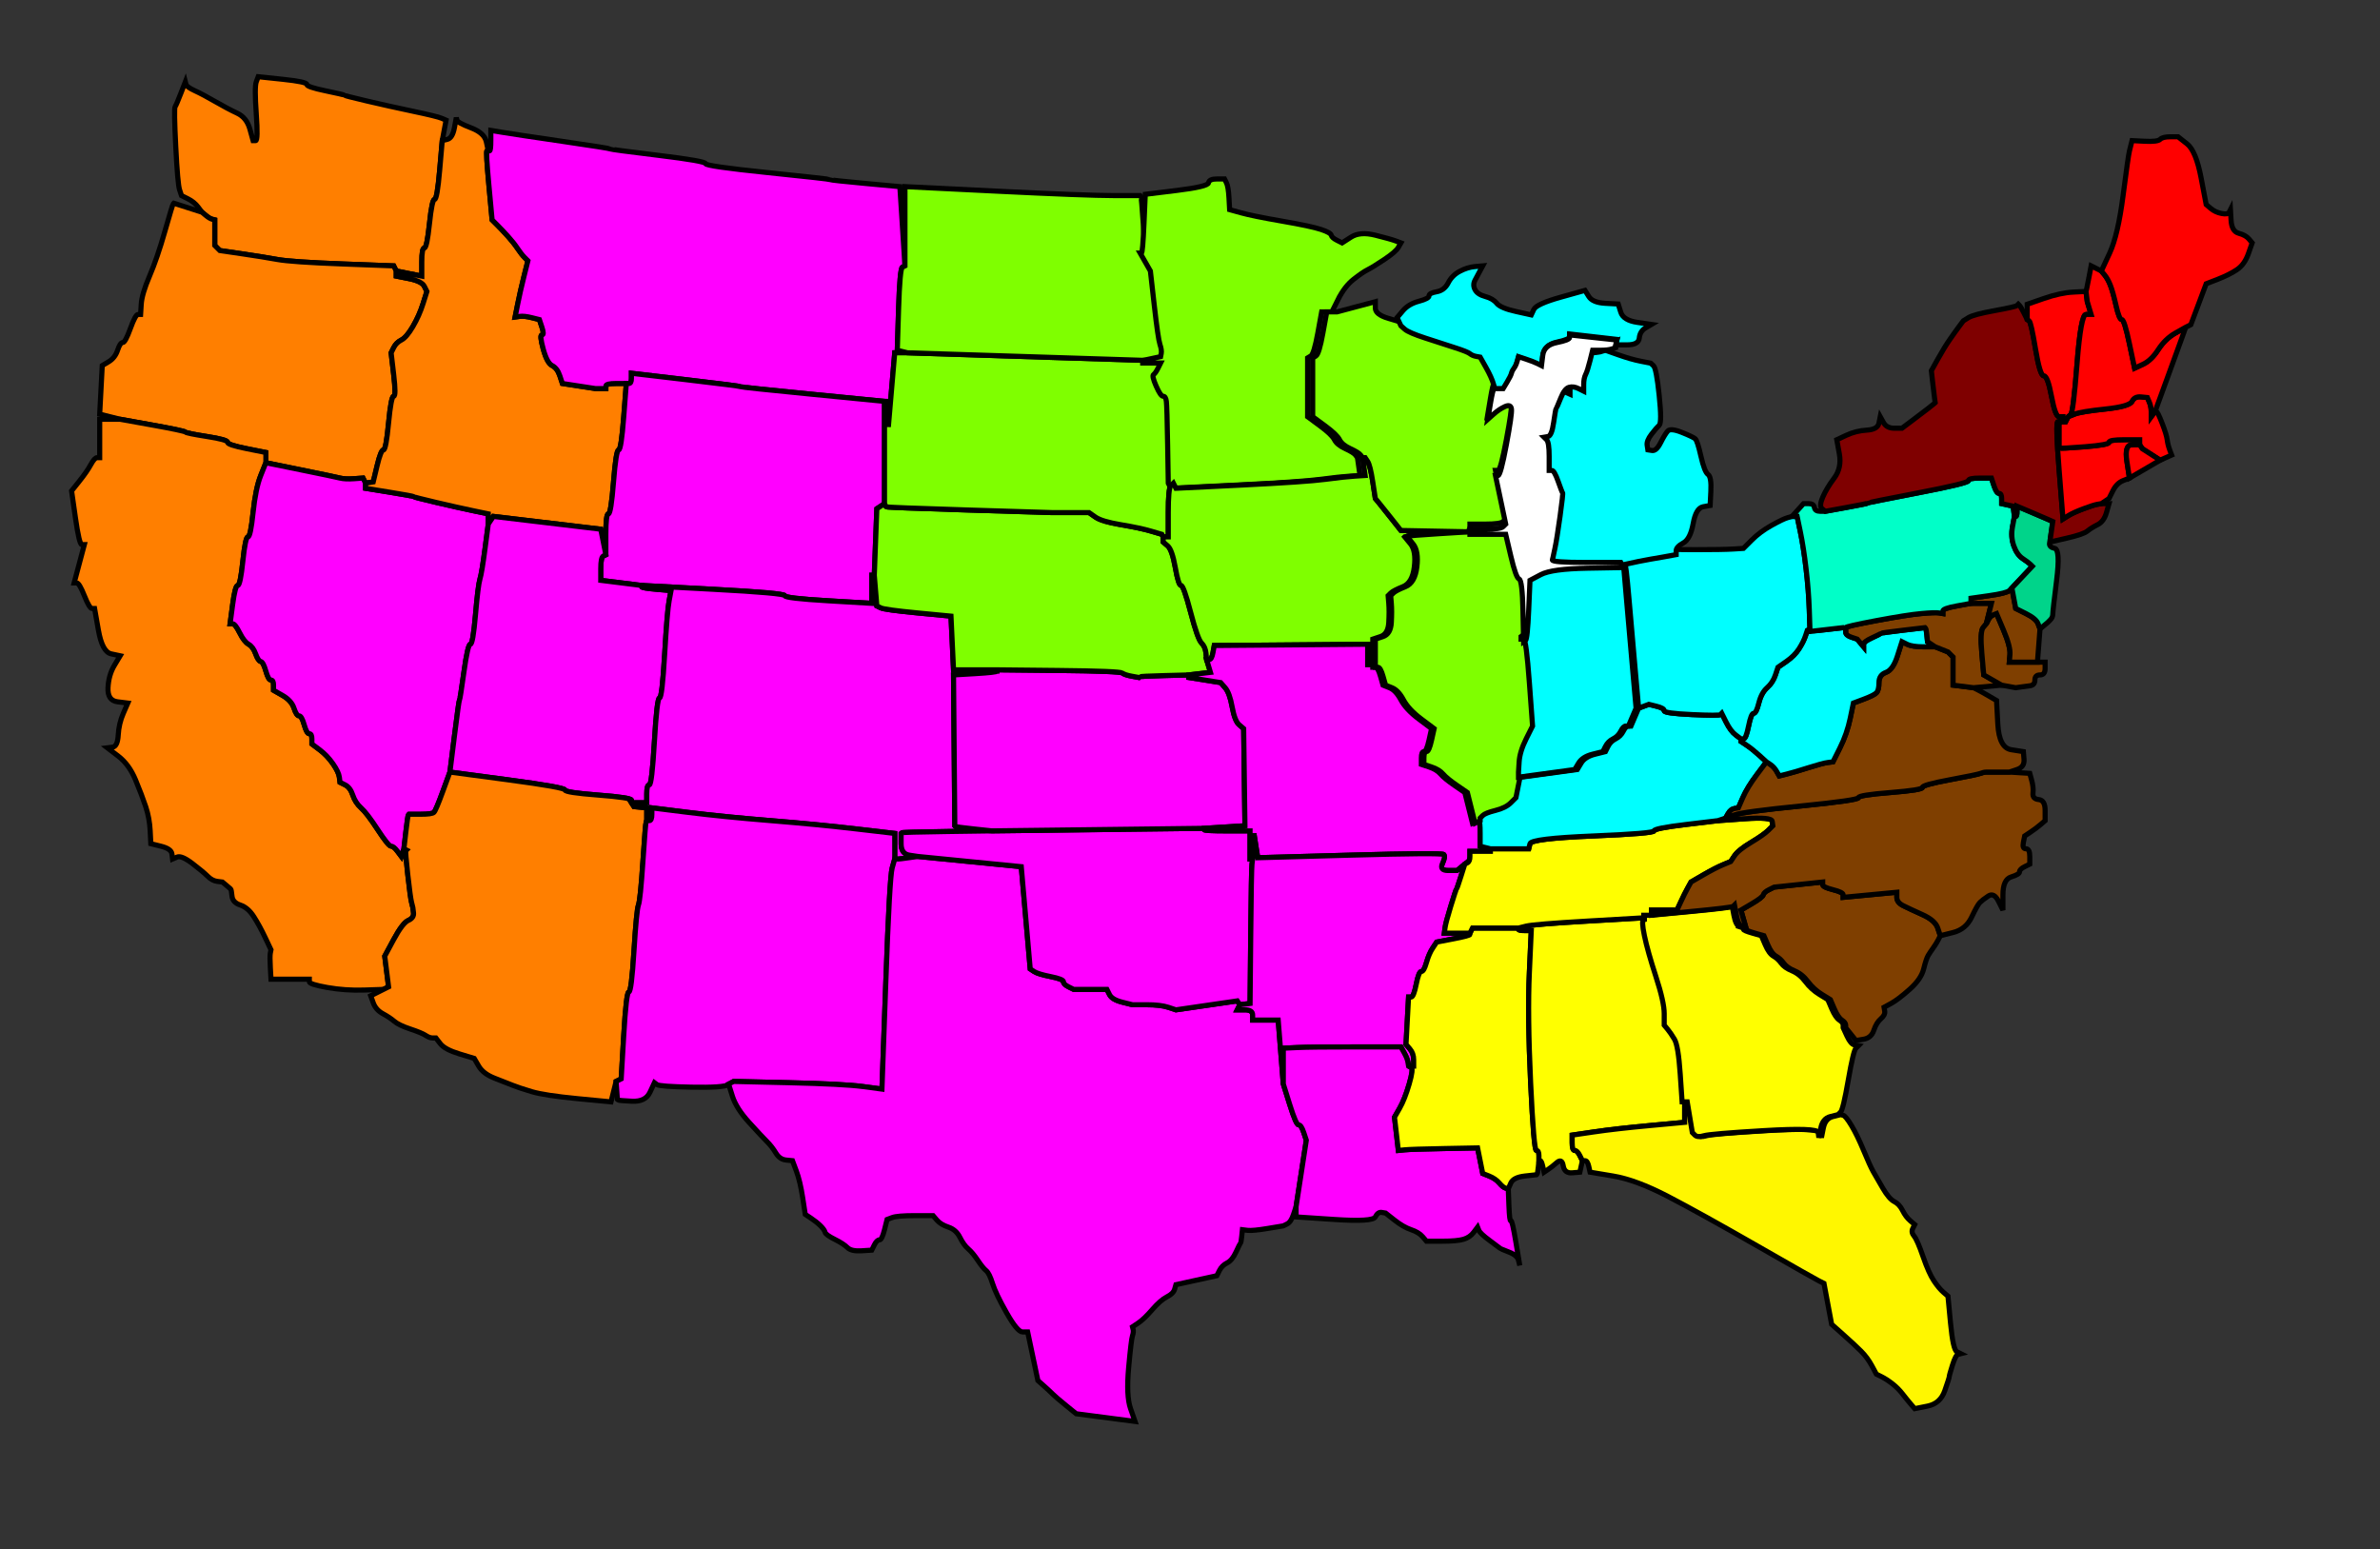 <?xml version="1.0"?><svg width="931" height="606" xmlns="http://www.w3.org/2000/svg">
 <rect width="100%" height="100%" fill="#333333" stroke="none"/>
 <title>US Map Regional</title>

 <g>
  <title>Layer 1</title>
  <path fill="#ff7f00" fill-rule="evenodd" stroke="#000000" stroke-width="2px" id="path2" d="m173.75,51l-0.75,4l-1,11.5q-1,11.5 -2,11.5q-1,0 -2,9.5q-1,9.5 -2,9.5q-1,0 -1,5.5l0,5.5l-5,-1l-5,-1l-0.5,-1l-0.5,-1l-20,-0.75q-20,-0.75 -25.5,-1.75q-5.5,-1 -14,-2.25l-8.5,-1.25l-1,-1l-1,-1l0,-5l0,-5l-1,-0.25q-1,-0.25 -2.5,-1.5l-1.5,-1.25l-1.5,-2q-1.5,-2 -4,-3.25l-2.5,-1.25l-0.75,-2.25q-0.75,-2.25 -1.5,-17q-0.75,-14.75 -0.25,-15.5q0.5,-0.75 2.25,-5.25l1.75,-4.5l0.25,1q0.25,1 3.5,2.5q3.25,1.5 8,4.25q4.75,2.75 8.5,4.5q3.75,1.75 5,6.25l1.25,4.5l1,0q1,0 0.25,-10.5q-0.75,-10.5 0,-12.5l0.75,-2l9.5,1q9.5,1 9.5,2q0,1 7.25,2.5q7.25,1.5 7.5,1.75q0.25,0.25 8.75,2.25q8.5,2 18,4q9.5,2 11.25,2.75l1.75,0.75l-0.75,4z"/>
  <path fill="#ff7f00" fill-rule="evenodd" stroke="#000000" stroke-width="2px" id="path4" d="m73.5,81.25l5.5,1.75l1.5,1.25q1.5,1.25 2.5,1.5l1,0.25l0,5l0,5l1,1l1,1l8.5,1.25q8.5,1.25 14,2.25q5.5,1 25.5,1.75l20,0.75l0.5,1l0.5,1l0,1l0,1l5,1q5,1 6,3l1,2l-1.5,4.75q-1.5,4.75 -4,9q-2.5,4.25 -4.5,5.25q-2,1 -3,3l-1,2l1,8.5q1,8.5 0,8.5q-1,0 -2,10.5q-1,10.5 -2,10.5q-1,0 -2.5,6.25l-1.5,6.25l-1.5,0.25l-1.5,0.25l-0.5,-1l-0.5,-1l-3.5,0.25q-3.5,0.25 -5.5,-0.25q-2,-0.5 -15.5,-3.25l-13.5,-2.75l0,-2l0,-2l-7.5,-1.5q-7.5,-1.5 -7.5,-2.5q0,-1 -8,-2.25q-8,-1.25 -8.5,-1.75q-0.5,-0.5 -13,-2.75l-12.5,-2.25l-4,-1l-4,-1l0.5,-9.5l0.5,-9.5l2.5,-1.5q2.5,-1.5 3.5,-4.5q1,-3 2,-3q1,0 3,-5.5q2,-5.5 3,-5.5l1,0l0.25,-4q0.25,-4 3.25,-11q3,-7 6,-17.5q3,-10.5 3.25,-10.75l0.25,-0.25l5.5,1.75z"/>
  <path fill="#ff7f00" fill-rule="evenodd" stroke="#000000" stroke-width="2px" id="path6" d="m43,164l4,0l12.5,2.25q12.5,2.25 13,2.75q0.5,0.5 8.5,1.75q8,1.25 8,2.25q0,1 7.5,2.5l7.5,1.5l0,2l0,2l-2,5q-2,5 -3,14.5q-1,9.5 -2,9.5q-1,0 -2,9.5q-1,9.5 -2,9.5q-1,0 -2,7.5l-1,7.5l1,0q1,0 2.75,3.5q1.75,3.5 3.5,4.5q1.75,1 2.75,3.75q1,2.75 2,3q1,0.25 2,3.75q1,3.5 2,3.5q1,0 1,2l0,2l3.5,2q3.5,2 4.5,5q1,3 2,3q1,0 2,3.5q1,3.5 2,3.5q1,0 1,2l0,2l3,2.25q3,2.25 5.25,5.5q2.25,3.25 2.5,5.25l0.25,2l2,1q2,1 3,4q1,3 3.25,5q2.25,2 6.5,8.5q4.25,6.5 5.25,6.5q1,0 2.5,2l1.5,2l0.5,-1.5l0.5,-1.5l0.5,0.25l0.5,0.25l-0.25,0.25q-0.25,0.25 0.75,9.25q1,9 1.5,11l0.5,2l0.25,2q0.25,2 -2,3q-2.25,1 -5.75,7.5l-3.5,6.5l0.75,6l0.75,6l-1,0.5l-1,0.5l-7.5,0.25q-7.5,0.25 -14.5,-1q-7,-1.25 -7,-2.25l0,-1l-7.5,0l-7.5,0l-0.25,-4.5q-0.25,-4.5 0,-5.75l0.25,-1.25l-2.25,-4.75q-2.25,-4.75 -4.5,-8.25q-2.25,-3.5 -5.25,-4.5q-3,-1 -3.25,-3.5q-0.25,-2.5 -0.5,-2.75q-0.25,-0.25 -1.75,-1.5l-1.5,-1.25l-2,-0.25q-2,-0.25 -3.75,-2q-1.75,-1.75 -6,-5q-4.25,-3.25 -6,-2.5l-1.75,0.75l-0.25,-2q-0.25,-2 -4.25,-3l-4,-1l-0.25,-5q-0.25,-5 -1.75,-9.5q-1.5,-4.5 -4,-10.5q-2.5,-6 -6.75,-9.25l-4.25,-3.25l2,-0.25q2,-0.25 2.25,-4.75q0.25,-4.5 2,-8.5l1.75,-4l-4,-0.5q-4,-0.5 -3.75,-5.5q0.25,-5 2.5,-8.75l2.25,-3.75l-3.5,-0.75q-3.5,-0.75 -5,-9.25l-1.5,-8.5l-1,0q-1,0 -3,-5q-2,-5 -3,-5l-1,0l2,-7.5l2,-7.5l-1,0q-1,0 -2.5,-10.5l-1.5,-10.5l3,-3.75q3,-3.75 4.5,-6.5q1.5,-2.75 2.5,-2.75l1,0l0,-7.5l0,-7.5l4,0z"/>
  <path fill="#ff00ff" fill-rule="evenodd" stroke="#000000" stroke-width="2px" id="path8" d="m102,186l2,-5l13.5,2.75q13.5,2.75 15.5,3.25q2,0.5 5.5,0.25l3.5,-0.25l0.5,1l0.5,1l0,1l0,1l9.25,1.5q9.25,1.5 9.5,1.75q0.25,0.25 8.75,2.25q8.5,2 14.5,3.25l6,1.25l0,2l0,2l-1.25,9.5q-1.25,9.5 -2,12q-0.75,2.5 -1.75,14q-1,11.5 -2,11.5q-1,0 -2.5,10.75q-1.5,10.75 -1.75,11q-0.25,0.25 -2,14.25l-1.75,14l-2.75,7.5q-2.75,7.5 -3.5,8.25q-0.75,0.75 -5.25,0.75l-4.5,0l-0.25,0.25q-0.25,0.25 -1,6.75l-0.75,6.5l-0.5,1.5l-0.5,1.5l-1.5,-2q-1.5,-2 -2.5,-2q-1,0 -5.25,-6.5q-4.25,-6.5 -6.5,-8.5q-2.25,-2 -3.25,-5q-1,-3 -3,-4l-2,-1l-0.25,-2q-0.25,-2 -2.5,-5.25q-2.25,-3.25 -5.25,-5.5l-3,-2.25l0,-2q0,-2 -1,-2q-1,0 -2,-3.5q-1,-3.5 -2,-3.5q-1,0 -2,-3q-1,-3 -4.5,-5l-3.5,-2l0,-2q0,-2 -1,-2q-1,0 -2,-3.5q-1,-3.5 -2,-3.75q-1,-0.25 -2,-3q-1,-2.75 -2.75,-3.75q-1.75,-1 -3.5,-4.5q-1.75,-3.5 -2.75,-3.5l-1,0l1,-7.5q1,-7.5 2,-7.5q1,0 2,-9.5q1,-9.5 2,-9.5q1,0 2,-9.5q1,-9.5 3,-14.5z"/>
  <path fill="#ff7f00" fill-rule="evenodd" stroke="#000000" stroke-width="2px" id="path10" d="m190.25,55.5l0.75,3.5l-0.5,0q-0.5,0 0.75,13.5l1.25,13.5l2,2q2,2 4.25,4.5q2.25,2.5 3.75,4.75q1.5,2.25 2.75,3.5l1.25,1.25l-1.5,6q-1.5,6 -2.5,11l-1,5l1.75,-0.25q1.75,-0.25 4.75,0.5l3,0.75l1,3q1,3 0,3q-1,0 0.5,5.5q1.5,5.5 3.5,6.5q2,1 3,4l1,3l6.5,1l6.5,1l2,0l2,0l0,-1q0,-1 4,-1l4,0l-1,13q-1,13 -2,13q-1,0 -2,12.5q-1,12.5 -2,12.5q-1,0 -1,8l0,8l-1,-5l-1,-5l-21,-2.5l-21,-2.5l-1,1.5l-1,1.5l0,-2l0,-2l-6,-1.25q-6,-1.25 -14.5,-3.25q-8.5,-2 -8.75,-2.25q-0.25,-0.25 -9.5,-1.75l-9.25,-1.5l0,-1l0,-1l1.5,-0.25l1.5,-0.25l1.5,-6.25q1.5,-6.25 2.5,-6.25q1,0 2,-10.5q1,-10.5 2,-10.5q1,0 0,-8.5l-1,-8.5l1,-2q1,-2 3,-3q2,-1 4.5,-5.25q2.5,-4.25 4,-9l1.5,-4.75l-1,-2q-1,-2 -6,-3l-5,-1l0,-1l0,-1l5,1l5,1l0,-5.5q0,-5.5 1,-5.5q1,0 2,-9.5q1,-9.5 2,-9.5q1,0 2,-11.5l1,-11.5l2,-0.5q2,-0.5 2.75,-4.5l0.75,-4l0.25,1q0.25,1 5.5,3q5.25,2 6,5.5z"/>
  <path fill="#ff00ff" fill-rule="evenodd" stroke="#000000" stroke-width="2px" id="path12" d="m353,88.5l1,15.5l-1,0.5q-1,0.5 -1.5,16.5l-0.5,16l2,0.5l2,0.5l-2.5,0l-2.5,0l-1.25,14.5l-1.25,14.5l-0.25,-5l-0.25,-5l-0.5,0l-0.5,0l-28,-2.75q-28,-2.75 -28.25,-3q-0.25,-0.25 -21.5,-2.75l-21.25,-2.5l0,2q0,2 -1,2l-1,0l-4,0q-4,0 -4,1l0,1l-2,0l-2,0l-6.5,-1l-6.5,-1l-1,-3q-1,-3 -3,-4q-2,-1 -3.5,-6.5q-1.5,-5.5 -0.5,-5.5q1,0 0,-3l-1,-3l-3,-0.75q-3,-0.75 -4.75,-0.5l-1.75,0.25l1,-5q1,-5 2.5,-11l1.5,-6l-1.25,-1.25q-1.25,-1.25 -2.75,-3.5q-1.5,-2.25 -3.75,-4.75q-2.25,-2.5 -4.25,-4.5l-2,-2l-1.25,-13.5q-1.25,-13.5 -0.75,-13.5l0.5,0l0.5,0q0.5,0 0.5,-4l0,-4l4.5,0.75q4.5,0.75 23.25,3.5q18.75,2.75 19,3q0.25,0.25 18.75,2.5q18.5,2.25 18.5,3.25q0,1 24.25,3.5q24.25,2.5 24.5,2.75q0.25,0.25 13.75,1.5l13.5,1.25l1,15.5z"/>
  <path fill="#ff00ff" fill-rule="evenodd" stroke="#000000" stroke-width="2px" id="path14" d="m318,154.25l28,2.75l0,20l0,20l-1.5,1l-1.5,1l-0.5,13l-0.5,13l-0.5,0l-0.5,0l0,5.5l0,5.5l-17,-1q-17,-1 -17,-2q0,-1 -28,-2.5l-28,-1.5l-8,-1l-8,-1l0,-4.5q0,-4.5 1,-5l1,-0.5l0,-8q0,-8 1,-8q1,0 2,-12.5q1,-12.5 2,-12.5q1,0 2,-13l1,-13l1,0q1,0 1,-2l0,-2l21.25,2.5q21.25,2.5 21.5,2.75q0.25,0.25 28.25,3z"/>
  <path fill="#ff00ff" fill-rule="evenodd" stroke="#000000" stroke-width="2px" id="path16" d="m236,212l1,5l-1,0.5q-1,0.5 -1,5l0,4.5l8,1l8,1l0,0.5q0,0.5 5.75,1l5.75,0.5l-0.75,4q-0.75,4 -1.75,21q-1,17 -2,17q-1,0 -2,17q-1,17 -2,17q-1,0 -1,3.5l0,3.5l-3,0l-3,0l0,-1q0,-1 -13,-2q-13,-1 -13,-2q0,-1 -22.5,-4l-22.5,-3l1.75,-14q1.75,-14 2,-14.25q0.25,-0.25 1.75,-11q1.5,-10.75 2.5,-10.75q1,0 2,-11.5q1,-11.5 1.75,-14q0.75,-2.5 2,-12l1.25,-9.5l1,-1.5l1,-1.5l21,2.5l21,2.5l1,5z"/>
  <path fill="#ff7f00" fill-rule="evenodd" stroke="#000000" stroke-width="2px" id="path18" d="m173.25,309.5l2.75,-7.5l22.5,3q22.5,3 22.5,4q0,1 13,2q13,1 13,2l0,1l0.5,0.75l0.5,0.75l2.5,0.25l2.5,0.25l0,2.5l0,2.5l-0.25,0.5q-0.25,0.5 -1.25,15.5q-1,15 -1.75,17q-0.75,2 -1.75,18q-1,16 -2,16q-1,0 -2,17l-1,17l-1,0.5l-1,0.5l-1,4l-1,4l-13,-1.25q-13,-1.25 -18,-2.75q-5,-1.5 -7.5,-2.5q-2.5,-1 -7,-2.75q-4.5,-1.75 -6.25,-4.75l-1.75,-3l-5.75,-1.75q-5.75,-1.75 -7.5,-4l-1.75,-2.25l-1.25,0q-1.25,0 -2.75,-1q-1.5,-1 -6,-2.5q-4.5,-1.5 -6.25,-3q-1.75,-1.5 -4.5,-3q-2.75,-1.5 -3.75,-4.25l-1,-2.75l1,-0.5q1,-0.5 2.5,-1.25l1.5,-0.75l1,-0.5l1,-0.5l-0.75,-6l-0.75,-6l3.5,-6.5q3.5,-6.5 5.75,-7.5q2.25,-1 2,-3l-0.25,-2l-0.5,-2q-0.5,-2 -1.5,-11q-1,-9 -0.75,-9.25l0.25,-0.25l-0.5,-0.25l-0.5,-0.25l0.75,-6.5q0.75,-6.5 1,-6.75l0.25,-0.25l4.5,0q4.5,0 5.25,-0.75q0.75,-0.75 3.5,-8.25z"/>
  <path fill="#ff00ff" fill-rule="evenodd" stroke="#000000" stroke-width="2px" id="path20" d="m341.5,225l0.5,0l0.5,6l0.5,6l1.5,0.75q1.5,0.75 14.5,2l13,1.25l0.5,10.5l0.5,10.5l8.5,0l8.5,0l0,0.5q0,0.5 -8.5,1l-8.5,0.5l0.25,29.5l0.25,29.5l0.25,0.25q0.25,0.25 7.25,1l7,0.75l-17.5,0.25q-17.5,0.25 -17.75,0.5l-0.25,0.25l0,4q0,4 3.25,4.5l3.25,0.5l-3.5,0.5q-3.5,0.5 -4,0.5l-0.5,0l-0.5,0l-0.5,0l0,-5l0,-5l-15,-1.75q-15,-1.75 -33.5,-3.25q-18.5,-1.5 -32.5,-3.25l-14,-1.75l0,2.5q0,2.5 -1,2.5l-1,0l0,-2.5l0,-2.5l-2.5,-0.25l-2.5,-0.25l-0.5,-0.75l-0.5,-0.75l3,0l3,0l0,-3.5q0,-3.5 1,-3.5q1,0 2,-17q1,-17 2,-17q1,0 2,-17q1,-17 1.75,-21l0.75,-4l-5.75,-0.5q-5.75,-0.5 -5.75,-1l0,-0.5l28,1.5q28,1.5 28,2.5q0,1 17,2l17,1l0,-5.5l0,-5.5l0.5,0z"/>
  <path fill="#ff00ff" fill-rule="evenodd" stroke="#000000" stroke-width="2px" id="path22" d="m350,331l0,5l-1,3.5q-1,3.5 -2.5,45l-1.5,41.5l-7.5,-1q-7.5,-1 -29,-1.5l-21.5,-0.5l-2,1.25q-2,1.25 -14.5,1q-12.5,-0.25 -13.5,-1l-1,-0.75l-1.75,3.75q-1.75,3.75 -7,3.5q-5.25,-0.25 -5.5,-0.5l-0.25,-0.25l-0.25,-3.5l-0.25,-3.5l1,-0.5l1,-0.5l1,-17q1,-17 2,-17q1,0 2,-16q1,-16 1.75,-18q0.75,-2 1.75,-17q1,-15 1.25,-15.5l0.25,-0.5l1,0q1,0 1,-2.5l0,-2.5l14,1.75q14,1.75 32.5,3.25q18.5,1.5 33.5,3.25l15,1.75l0,5z"/>
  <path fill="#ff00ff" fill-rule="evenodd" stroke="#000000" stroke-width="2px" id="path24" d="m355.5,335.5l3.5,-0.5l20.25,2l20.25,2l1.75,20l1.75,20l1.5,1q1.5,1 6.5,2q5,1 5,2q0,1 2,2l2,1l6.5,0l6.5,0l1,2q1,2 5,3l4,1l5.5,0q5.5,0 8.5,1l3,1l12,-1.75l12,-1.75l0.5,0.75l0.5,0.75l-0.5,1l-0.5,1l3,0q3,0 3,2l0,2l5,0l5,0l1,12.5l1,12.5l2.5,8q2.5,8 3.5,8q1,0 2,3l1,3l-2,13l-2,13l-1,3q-1,3 -2.5,3.75l-1.5,0.75l-6,1q-6,1 -8,0.75l-2,-0.25l-0.25,2.5q-0.25,2.5 -0.5,2.75q-0.25,0.25 -1.75,3.5q-1.5,3.25 -3.5,4.25q-2,1 -3,3l-1,2l-8,1.75l-8,1.75l-0.5,1.75q-0.5,1.75 -3,3q-2.5,1.25 -5.75,5q-3.25,3.75 -5.5,5.25l-2.25,1.5l0.25,1q0.25,1 -0.25,2.5q-0.5,1.5 -1.5,12.5q-1,11 0.75,16l1.75,5l-11.5,-1.5l-11.5,-1.5l-4,-3.25q-4,-3.25 -5.25,-4.5q-1.25,-1.25 -3.5,-3.25l-2.25,-2l-2,-9.5l-2,-9.5l-2,0q-2,0 -6.25,-7.5q-4.25,-7.5 -5.5,-11.5q-1.25,-4 -2.5,-5q-1.25,-1 -3.25,-4q-2,-3 -3.75,-4.5q-1.75,-1.5 -3.25,-4.5q-1.5,-3 -4.5,-4q-3,-1 -4.5,-2.75l-1.5,-1.75l-7,0q-7,0 -9,0.75l-2,0.75l-1,4q-1,4 -2,4q-1,0 -2,2l-1,2l-4,0.25q-4,0.25 -5.5,-1.25q-1.5,-1.5 -5,-3.25q-3.5,-1.75 -3.75,-2.75q-0.25,-1 -1.75,-2.5q-1.5,-1.5 -3.75,-3l-2.25,-1.5l-1,-6.5q-1,-6.5 -2.5,-10.5l-1.5,-4l-2.5,-0.25q-2.5,-0.25 -4,-2.75q-1.5,-2.5 -3.5,-4.5q-2,-2 -7,-7.5q-5,-5.5 -6.5,-10.25l-1.5,-4.75l1,-0.5l1,-0.5l21.5,0.5q21.5,0.5 29,1.5l7.5,1l1.5,-41.5q1.5,-41.5 2.5,-45l1,-3.5l0.5,0l0.5,0l0.5,0q0.5,0 4,-0.5z"/>
  <path fill="#ff00ff" fill-rule="evenodd" stroke="#000000" stroke-width="2px" id="path26" d="m429.5,324.5l41.5,-0.5l0,0.5q0,0.5 9,0.5l9,0l0,5.5l0,5.5l0.5,0l0.5,0l-0.25,2q-0.25,2 -0.5,28.25l-0.25,26.25l-2,0.25l-2,0.25l-0.5,-0.75l-0.5,-0.75l-12,1.75l-12,1.75l-3,-1q-3,-1 -8.5,-1l-5.5,0l-4,-1q-4,-1 -5,-3l-1,-2l-6.5,0l-6.5,0l-2,-1q-2,-1 -2,-2q0,-1 -5,-2q-5,-1 -6.5,-2l-1.5,-1l-1.75,-20l-1.75,-20l-20.25,-2l-20.25,-2l-3.25,-0.5q-3.25,-0.5 -3.25,-4.5l0,-4l0.25,-0.25q0.25,-0.25 17.75,-0.5l17.5,-0.25l41.5,-0.5z"/>
  <path fill="#ff00ff" fill-rule="evenodd" stroke="#000000" stroke-width="2px" id="path28" d="m390,262.5l0,-0.5l24,0.25q24,0.25 25,1q1,0.75 3.75,1.25l2.75,0.5l0.25,-0.25q0.25,-0.25 9.75,-0.5l9.5,-0.25l0,0.5l0,0.5l6.25,1l6.25,1l1.75,2q1.75,2 2.75,7.5q1,5.5 2.75,7l1.75,1.5l0.25,19l0.25,19l-8,0.5l-8,0.5l-41.5,0.5l-41.5,0.5l-7,-0.75q-7,-0.75 -7.25,-1l-0.25,-0.25l-0.25,-29.5l-0.25,-29.5l8.5,-0.5q8.5,-0.5 8.5,-1z"/>
  <path fill="#7fff00" fill-rule="evenodd" stroke="#000000" stroke-width="2px" id="path30" d="m344.5,198l1.5,-1l0.25,0.5l0.25,0.5l0.25,0.25q0.25,0.25 32.25,1.25q32,1 32.5,1q0.5,0 7.5,0l7,0l2.5,1.75q2.5,1.75 10,3q7.5,1.25 11.75,2.5l4.25,1.25l0.25,0.5l0.25,0.5l0,1l0,1l1.75,1.5q1.75,1.5 3,8.5q1.25,7 2.25,7q1,0 3.75,10.5q2.75,10.5 4.25,12q1.5,1.5 1.75,4l0.25,2.5l0.75,2.5l0.75,2.5l-4.25,0.5l-4.25,0.5l-9.5,0.25q-9.5,0.25 -9.75,0.5l-0.25,0.25l-2.75,-0.5q-2.75,-0.5 -3.75,-1.25q-1,-0.75 -25,-1l-24,-0.25l-8.5,0l-8.5,0l-0.5,-10.5l-0.5,-10.5l-13,-1.25q-13,-1.25 -14.5,-2l-1.5,-0.75l-0.5,-6l-0.5,-6l0.5,-13l0.5,-13l1.5,-1z"/>
  <path fill="#7fff00" fill-rule="evenodd" stroke="#000000" stroke-width="2px" id="path32" d="m352.5,138l2.5,0l47,1.5l47,1.5l0,0.5l0,0.5l3.5,0l3.5,0l-1,2q-1,2 -1.75,2.5q-0.75,0.5 1,4.5q1.75,4 2.75,4q1,0 1.25,2q0.25,2 0.5,17l0.25,15l-1,1q-1,1 -1,10.5l0,9.5l-1,0l-1,0l-0.25,-0.5l-0.25,-0.5l-4.25,-1.25q-4.25,-1.25 -11.75,-2.5q-7.5,-1.25 -10,-3l-2.5,-1.75l-7,0q-7,0 -7.5,0q-0.5,0 -32.5,-1q-32,-1 -32.25,-1.25l-0.25,-0.25l-0.25,-0.5l-0.25,-0.5l0,-20l0,-20l0.5,0l0.5,0l0.25,5l0.25,5l1.25,-14.5l1.25,-14.5l2.5,0z"/>
  <path fill="#7fff00" fill-rule="evenodd" stroke="#000000" stroke-width="2px" id="path34" d="m447.25,88l0.75,11l2,3.5l2,3.5l1.5,13.25q1.5,13.25 2.25,15.5q0.75,2.25 0.5,3.5l-0.25,1.25l-3.5,0.75l-3.5,0.75l-47,-1.5l-47,-1.5l-2,-0.5l-2,-0.5l0.5,-16q0.5,-16 1.5,-16.5l1,-0.5l0,-15.5l0,-15.5l35.5,1.75q35.5,1.75 46,1.75l10.5,0l0.25,0.25q0.25,0.25 1,11.25z"/>
  <path fill="#7fff00" fill-rule="evenodd" stroke="#000000" stroke-width="2px" id="path36" d="m523.5,117l-2.5,5l-2,0l-2,0l-1.5,8.25q-1.5,8.25 -2.75,9l-1.25,0.75l0,11.5l0,11.5l4.75,3.5q4.75,3.5 5.75,5.5q1,2 4.25,3.5q3.25,1.5 4,2.5l0.75,1l0.5,3.5l0.5,3.5l-4,0.25q-4,0.25 -11.5,1.25q-7.5,1 -33,2.25l-25.5,1.25l-0.5,-1l-0.5,-1l-0.25,-15q-0.25,-15 -0.5,-17q-0.25,-2 -1.25,-2q-1,0 -2.75,-4q-1.75,-4 -1,-4.5q0.75,-0.5 1.75,-2.5l1,-2l-3.5,0l-3.5,0l0,-0.5l0,-0.5l3.5,-0.75l3.5,-0.75l0.25,-1.25q0.25,-1.25 -0.5,-3.5q-0.75,-2.25 -2.25,-15.5l-1.5,-13.25l-2,-3.5l-2,-3.5l0.5,0q0.5,0 1,-11.5l0.5,-11.5l12.25,-1.5q12.25,-1.5 12.5,-3q0.25,-1.5 3.25,-1.5l3,0l0.75,1.5q0.75,1.5 1,6l0.25,4.5l4.5,1.25q4.5,1.25 16,3.25q11.5,2 15.25,3.25q3.75,1.25 4,2.25q0.25,1 2.25,2l2,1l3.5,-2.25q3.5,-2.25 9.5,-0.75q6,1.5 8,2.25l2,0.75l-1,1.75q-1,1.75 -5.5,4.75q-4.5,3 -6.5,4q-2,1 -5.5,3.75q-3.5,2.75 -6,7.75z"/>
  <path fill="#7fff00" fill-rule="evenodd" stroke="#000000" stroke-width="2px" id="path38" d="m533.5,182.5l-0.5,-3.5l0.5,0l0.5,0l1,1.5q1,1.5 2,8l1,6.5l1.25,1.5q1.25,1.5 5,6.25l3.75,4.75l13,0.25l13,0.25l-12,0.75q-12,0.75 -12.25,1l-0.25,0.25l2.25,2.75q2.25,2.75 1.5,9q-0.75,6.25 -4.5,7.75q-3.75,1.5 -4.75,2.5l-1,1l0.25,3q0.25,3 0,7.5q-0.25,4.5 -3.25,5.5l-3,1l0,5l0,5l-1,0l-1,0l0,-4l0,-4l-30,0.25l-30,0.25l-0.5,2.75q-0.5,2.75 -1.5,2.75l-1,0l-0.25,-2.5q-0.25,-2.5 -1.75,-4q-1.5,-1.5 -4.25,-12q-2.75,-10.5 -3.75,-10.5q-1,0 -2.25,-7q-1.25,-7 -3,-8.5l-1.75,-1.5l0,-1l0,-1l1,0l1,0l0,-9.5q0,-9.5 1,-10.5l1,-1l0.5,1l0.5,1l25.5,-1.25q25.5,-1.25 33,-2.25q7.5,-1 11.5,-1.25l4,-0.25l-0.5,-3.5z"/>
  <path fill="#ff00ff" fill-rule="evenodd" stroke="#000000" stroke-width="2px" id="path40" d="m536,260l1,0l0,0.5l0,0.5l1,0q1,0 2,3.5l1,3.5l2.5,1q2.5,1 4.5,4.75q2,3.75 7,7.5l5,3.75l-1,4.5q-1,4.5 -2,4.5q-1,0 -1,2.5l0,2.5l3,1q3,1 4.5,2.75q1.5,1.75 5.5,4.5l4,2.75l1.5,6l1.5,6l1,-0.5l1,-0.5l0.5,0l0.5,0l0,5l0,5l2,0.5l2,0.5l0,0.5l0,0.5l-4,0l-4,0l0,2q0,2 -1,2.5l-1,0.5l-1.5,1.25l-1.5,1.25l-3.5,0q-3.5,0 -2.25,-2.75q1.25,-2.75 0.5,-3.5q-0.75,-0.75 -36.75,0.25l-36,1l-0.75,-4.75l-0.75,-4.75l-0.25,5l-0.25,5l-0.5,0l-0.5,0l0,-5.5l0,-5.5l-9,0q-9,0 -9,-0.5l0,-0.5l8,-0.5l8,-0.5l-0.25,-19l-0.25,-19l-1.75,-1.5q-1.75,-1.5 -2.75,-7q-1,-5.5 -2.75,-7.5l-1.75,-2l-6.25,-1l-6.25,-1l0,-0.5l0,-0.5l4.25,-0.5l4.25,-0.5l-0.75,-2.5l-0.75,-2.5l1,0q1,0 1.5,-2.75l0.5,-2.75l30,-0.25l30,-0.25l0,4l0,4l1,0z"/>
  <path fill="#ff00ff" fill-rule="evenodd" stroke="#000000" stroke-width="2px" id="path42" d="m571.5,339.25l1.5,-1.25l-1.5,4.75q-1.5,4.75 -1.75,5q-0.25,0.25 -2.25,6.75q-2,6.5 -2.25,8.5l-0.25,2l5,0l5,0l0,0.5q0,0.5 -6.5,1.75l-6.5,1.25l-1.5,2.25q-1.5,2.25 -2.5,5.75q-1,3.5 -2,3.5q-1,0 -2,5q-1,5 -2,5l-1,0l-0.5,9.25l-0.5,9.25l1.5,1.75q1.5,1.75 1.5,4.25l0,2.5l-1,0l-1,0l-0.25,-1.5q-0.25,-1.5 -1.5,-3.75l-1.25,-2.25l-17.5,0q-17.5,0 -23,0.25l-5.5,0.25l0,7l0,7l-1,-12.5l-1,-12.5l-5,0l-5,0l0,-2q0,-2 -3,-2l-3,0l0.5,-1l0.5,-1l2,-0.25l2,-0.25l0.25,-26.25q0.25,-26.25 0.5,-28.25l0.25,-2l0.25,-5l0.25,-5l0.75,4.75l0.75,4.75l36,-1q36,-1 36.75,-0.25q0.75,0.75 -0.5,3.5q-1.25,2.75 2.25,2.75l3.5,0l1.5,-1.25z"/>
  <path fill="#ff00ff" fill-rule="evenodd" stroke="#000000" stroke-width="2px" id="path44" d="m550.75,415.5l0.25,1.5l1,0.5q1,0.5 -0.75,6.5q-1.75,6 -3.75,9.5l-2,3.5l0.75,6.5l0.75,6.5l2.5,-0.25q2.5,-0.25 15.5,-0.5l13,-0.25l1,5l1,5l2.5,1q2.5,1 4,2.75q1.5,1.75 2.5,2l1,0.25l0.25,6.5q0.25,6.5 0.75,6q0.5,-0.5 2,8.5l1.5,9l-0.5,-2q-0.5,-2 -3.75,-3.25q-3.25,-1.25 -3.5,-1.5q-0.25,-0.25 -4,-3q-3.75,-2.75 -4.25,-4l-0.5,-1.25l-1.5,2q-1.5,2 -4,2.75q-2.5,0.75 -8.5,0.75l-6,0l-1.5,-1.75q-1.5,-1.75 -4.5,-2.75q-3,-1 -6.5,-3.75l-3.5,-2.75l-1.5,-0.25q-1.5,-0.25 -2.5,1.75q-1,2 -16,1l-15,-1l0,-2l0,-2l2,-13l2,-13l-1,-3q-1,-3 -2,-3q-1,0 -3.5,-8l-2.5,-8l0,-7l0,-7l5.5,-0.25q5.5,-0.25 23,-0.25l17.5,0l1.25,2.25q1.25,2.25 1.5,3.75z"/>
  <path fill="#ffff00" fill-rule="evenodd" stroke="#000000" stroke-width="2px" id="path46" d="m585,363l9,0l0,0.5q0,0.5 2.5,0.5l2.5,0l-0.75,16.5q-0.75,16.5 0.5,43q1.25,26.5 2.25,26.5q1,0 1,2l0,2l-0.25,2.5q-0.25,2.5 -0.5,2.75l-0.25,0.25l-4.5,0.5q-4.5,0.5 -5.5,2.75l-1,2.25l-1,-0.25q-1,-0.25 -2.5,-2q-1.5,-1.75 -4,-2.75l-2.5,-1l-1,-5l-1,-5l-13,0.25q-13,0.25 -15.5,0.5l-2.5,0.25l-0.75,-6.5l-0.75,-6.5l2,-3.5q2,-3.5 3.75,-9.5q1.75,-6 0.75,-6.5l-1,-0.5l1,0l1,0l0,-2.5q0,-2.5 -1.5,-4.25l-1.5,-1.75l0.5,-9.25l0.5,-9.25l1,0q1,0 2,-5q1,-5 2,-5q1,0 2,-3.5q1,-3.5 2.5,-5.75l1.5,-2.25l6.5,-1.25q6.5,-1.25 6.5,-1.75l0,-0.5l0.5,-1l0.5,-1l9,0z"/>
  <path fill="#ffff00" fill-rule="evenodd" stroke="#000000" stroke-width="2px" id="path48" d="m621.5,360.25l21.5,-1.25l1,0.25l1,0.25l-1,0.25q-1,0.25 0.25,6.25q1.25,6 4.5,16q3.25,10 3.25,14.5l0,4.5l1.25,1.5q1.25,1.5 2.75,4q1.5,2.5 2.25,13.5l0.75,11l0,4l0,4l-13.5,1.25q-13.5,1.25 -22,2.5l-8.5,1.25l0,3q0,3 1,3q1,0 2,2l1,2l-0.5,2.25l-0.5,2.25l-3,0.25q-3,0.25 -3.5,-2.75q-0.5,-3 -2.5,-1.25q-2,1.75 -3.5,2.75l-1.5,1l-0.5,-2.25q-0.5,-2.25 -1,-2.25l-0.5,0l0,-2q0,-2 -1,-2q-1,0 -2.25,-26.5q-1.25,-26.5 -0.5,-43l0.75,-16.5l-2.5,0q-2.5,0 -2.5,-0.5l0,-0.5l3,-0.75q3,-0.75 24.5,-2z"/>
  <path fill="#FFF700" fill-rule="evenodd" stroke="#000000" stroke-width="2px" id="path50" d="m659,435l0,-4l1,0l1,0l1,6l1,6l1,1q1,1 3.5,0.25q2.5,-0.75 23.5,-2q21,-1.25 21.25,0.75l0.25,2l0.75,-3.75q0.75,-3.75 3.75,-4.5l3,-0.75l1,0.25q1,0.25 3.25,4q2.25,3.75 4.75,9.75q2.5,6 3.75,8.25q1.25,2.25 3.75,6.5q2.5,4.25 4.5,5.25q2,1 3.25,3.5q1.25,2.5 3,4l1.75,1.5l-0.75,1.5q-0.75,1.5 0.5,3q1.25,1.5 3.5,8q2.25,6.5 4.25,9.5q2,3 3.75,4.5l1.75,1.5l1,10.5q1,10.5 2.5,11.25l1.5,0.75l-1,0.25q-1,0.25 -2.25,4.25q-1.25,4 -1.25,4.5q0,0.5 -1.75,5.5q-1.75,5 -6.75,6l-5,1l-1.5,-1.75q-1.5,-1.75 -3.25,-4q-1.75,-2.25 -4,-4q-2.25,-1.75 -4.25,-2.75l-2,-1l-1.75,-3.25q-1.75,-3.25 -4.25,-5.75q-2.5,-2.5 -7,-6.5l-4.5,-4l-1.5,-8l-1.5,-8l-2,-1q-2,-1 -24.25,-13.75q-22.25,-12.75 -34.75,-19.25q-12.5,-6.5 -21.5,-8l-9,-1.5l-0.5,-2.25q-0.5,-2.25 -1.5,-2.25l-1,0l-1,-2q-1,-2 -2,-2q-1,0 -1,-3l0,-3l8.5,-1.25q8.5,-1.25 22,-2.5l13.5,-1.25l0,-4z"/>
  <path fill="#ffff00" fill-rule="evenodd" stroke="#000000" stroke-width="2px" id="path52" d="m680.5,362.5l1.5,0.5l0,0.5q0,0.5 3.5,1.5l3.5,1l1.5,3.5q1.5,3.5 3.25,4.5q1.75,1 3,2.75q1.25,1.75 4.25,3q3,1.25 5.25,4.25q2.25,3 5.5,5l3.25,2l1.5,3.5q1.5,3.5 3,4.5q1.5,1 1.5,2l0,1l1.5,3.25q1.5,3.25 3,3.5l1.5,0.25l-1,1q-1,1 -3,12.5q-2,11.5 -3,12.5l-1,1l-3,0.75q-3,0.75 -3.75,4.5l-0.75,3.75l-0.25,-2q-0.25,-2 -21.25,-0.75q-21,1.25 -23.5,2q-2.5,0.75 -3.5,-0.25l-1,-1l-1,-6l-1,-6l-1,0l-1,0l-0.75,-11q-0.75,-11 -2.25,-13.5q-1.5,-2.5 -2.75,-4l-1.25,-1.5l0,-4.5q0,-4.5 -3.25,-14.5q-3.25,-10 -4.5,-16q-1.25,-6 -0.25,-6.25l1,-0.25l-1,-0.25l-1,-0.25l0,-0.5l0,-0.5l1.5,0l1.5,0l15.75,-1.5q15.75,-1.5 16.25,-2l0.5,-0.5l0.75,4q0.75,4 2.25,4.5z"/>
  <path fill="#7f3f00" fill-rule="evenodd" stroke="#000000" stroke-width="2px" id="path54" d="m758,363l1,3l-0.75,1.5q-0.75,1.5 -2,3.25q-1.25,1.75 -2,3q-0.75,1.25 -1.75,5.25q-1,4 -5.5,8q-4.5,4 -7.25,5.5l-2.75,1.5l0.25,1.5q0.25,1.5 -1.5,3q-1.75,1.5 -2.75,4.5q-1,3 -4,3.5l-3,0.5l-2,-2.5l-2,-2.5l0,-1q0,-1 -1.5,-2q-1.5,-1 -3,-4.5l-1.5,-3.5l-3.25,-2q-3.25,-2 -5.5,-5q-2.25,-3 -5.25,-4.25q-3,-1.25 -4.25,-3q-1.25,-1.75 -3,-2.75q-1.75,-1 -3.25,-4.5l-1.5,-3.5l-3.5,-1q-3.5,-1 -3.5,-1.5l0,-0.5l-1,-3.5l-1,-3.5l4.25,-2.5q4.25,-2.5 4.5,-3.5q0.25,-1 2.25,-2l2,-1l9.5,-1l9.5,-1l0,1q0,1 4,2q4,1 4,2l0,1l10.5,-1l10.5,-1l0,2q0,2 2.5,3.25q2.5,1.25 7.5,3.5q5,2.25 6,5.25z"/>
  <path fill="#ffff00" fill-rule="evenodd" stroke="#000000" stroke-width="2px" id="path56" d="m646,357l0,1l-1.5,0l-1.5,0l0,0.5l0,0.5l-21.5,1.25q-21.5,1.25 -24.5,2l-3,0.75l-9,0l-9,0l-0.5,1l-0.5,1l-5,0l-5,0l0.25,-2q0.25,-2 2.25,-8.5q2,-6.5 2.25,-6.75q0.25,-0.25 1.75,-5l1.5,-4.75l1,-0.5q1,-0.5 1,-2.5l0,-2l4,0l4,0l0,-0.5l0,-0.5l7.5,0l7.5,0l0.5,-2q0.5,-2 24.5,-3q24,-1 24,-2q0,-1 12.5,-2.5l12.5,-1.5l10.5,-0.75q10.5,-0.75 10.75,1l0.25,1.75l-1.75,1.75q-1.75,1.75 -6.75,4.75q-5,3 -6.5,5.25l-1.5,2.25l-3,1.25q-3,1.25 -7.75,4l-4.75,2.75l-1.25,2.25q-1.25,2.25 -2.75,5.5l-1.5,3.25l-5,0l-5,0l0,1z"/>
  <path fill="#7f3f00" fill-rule="evenodd" stroke="#000000" stroke-width="2px" id="path58" d="m782,302l4,0l4,0.25l4,0.25l0.75,2.75q0.75,2.75 0.5,5q-0.25,2.25 2.25,2.5q2.5,0.25 2.5,4.25l0,4l-1.75,1.5q-1.75,1.5 -4,3l-2.25,1.5l-0.5,2.5q-0.5,2.5 1,2.5q1.5,0 1.5,3l0,3l-2,1q-2,1 -2,2q0,1 -3.25,2q-3.25,1 -3.25,7l0,6l-1.75,-3.5q-1.75,-3.5 -4,-2q-2.25,1.5 -3.25,2.5q-1,1 -3.25,5.75q-2.25,4.75 -7.25,6l-5,1.25l-1,-3q-1,-3 -6,-5.25q-5,-2.25 -7.5,-3.5q-2.5,-1.25 -2.5,-3.25l0,-2l-10.5,1l-10.5,1l0,-1q0,-1 -4,-2q-4,-1 -4,-2l0,-1l-9.5,1l-9.5,1l-2,1q-2,1 -2.25,2q-0.25,1 -4.5,3.5l-4.25,2.5l1,3.5l1,3.5l-1.5,-0.5q-1.5,-0.5 -2.25,-4.5l-0.75,-4l-0.5,0.5q-0.5,0.5 -16.25,2l-15.75,1.5l0,-1l0,-1l5,0l5,0l1.5,-3.25q1.5,-3.25 2.75,-5.5l1.25,-2.25l4.75,-2.75q4.75,-2.75 7.75,-4l3,-1.25l1.5,-2.25q1.5,-2.25 6.5,-5.25q5,-3 6.75,-4.75l1.75,-1.75l-0.25,-1.75q-0.25,-1.75 -10.75,-1l-10.5,0.75l1.5,-0.5l1.5,-0.5l3.5,-1.25q3.5,-1.25 26,-3.5q22.5,-2.25 22.5,-3.25q0,-1 12.5,-2q12.5,-1 12.5,-2q0,-1 10.75,-3q10.75,-2 12,-2.5q1.25,-0.5 2.25,-0.5q1,0 5,0z"/>
  <path fill="#00ffff" fill-rule="evenodd" stroke="#000000" stroke-width="2px" id="path60" d="m679,287.5l2,1.5l0,0.5l0,0.5l2.25,1.5q2.25,1.5 5,4l2.75,2.5l-3.75,5q-3.75,5 -5.5,9l-1.75,4l-1.5,0.25q-1.5,0.25 -2.5,2l-1,1.75l-1.5,0.5l-1.5,0.5l-12.5,1.5q-12.5,1.5 -12.5,2.5q0,1 -24,2q-24,1 -24.5,3l-0.5,2l-7.5,0l-7.5,0l-2,-0.5l-2,-0.5l0,-5q0,-5 -0.5,-5l-0.5,0l0,-0.5l0,-0.5l1,-1q1,-1 5,-2q4,-1 6,-3l2,-2l1,-5l1,-5l0.5,0l0.5,0l0,1l0,1l11,-1.5l11,-1.5l1.5,-2.5q1.5,-2.5 5.5,-3.5l4,-1l1,-2q1,-2 3,-3q2,-1 3,-3q1,-2 2,-2l1,0l1.5,-3.5l1.5,-3.5l2,-0.75l2,-0.75l3,0.75q3,0.75 3,1.75q0,1 10.75,1.5q10.75,0.5 11.25,0l0.5,-0.5l1.75,3.5q1.75,3.5 3.75,5z"/>
  <path fill="#7f3f00" fill-rule="evenodd" stroke="#000000" stroke-width="2px" id="path62" d="m752.5,253l4.5,0l2.5,1l2.5,1l1,1l1,1l0,5.5l0,5.5l4,0.5l4,0.5l1.5,0.75q1.5,0.75 4.5,2.5l3,1.75l0.5,9.25q0.5,9.25 5.25,10l4.75,0.75l0.25,3q0.25,3 -2.75,4l-3,1l-4,0q-4,0 -5,0q-1,0 -2.25,0.5q-1.25,0.5 -12,2.5q-10.75,2 -10.75,3q0,1 -12.5,2q-12.5,1 -12.5,2q0,1 -22.5,3.25q-22.5,2.25 -26,3.5l-3.5,1.25l1,-1.75q1,-1.75 2.5,-2l1.5,-0.25l1.75,-4q1.75,-4 5.5,-9l3.75,-5l1.5,1q1.5,1 2.5,2.75l1,1.75l3,-0.75q3,-0.75 8.5,-2.5q5.5,-1.75 7.5,-2l2,-0.25l2.75,-5.5q2.75,-5.5 4,-11.5l1.25,-6l4,-1.5q4,-1.5 5,-2.5q1,-1 1,-4q0,-3 2.75,-4q2.75,-1 4.5,-6.5l1.75,-5.5l2,1q2,1 6.5,1z"/>
  <path fill="#00ffff" fill-rule="evenodd" stroke="#000000" stroke-width="2px" id="path64" d="m721.5,245.75l0.5,0.25l0,1.25q0,1.25 2.25,2l2.25,0.75l1.25,1.5l1.25,1.5l0,-1q0,-1 3.25,-2.5q3.25,-1.5 3.5,-1.75q0.25,-0.25 8.75,-1.25l8.5,-1l0.25,0.25q0.25,0.25 0.5,2.75l0.25,2.5l1.5,1l1.5,1l-4.5,0q-4.5,0 -6.5,-1l-2,-1l-1.75,5.5q-1.75,5.5 -4.5,6.5q-2.75,1 -2.75,4q0,3 -1,4q-1,1 -5,2.5l-4,1.5l-1.25,6q-1.25,6 -4,11.5l-2.75,5.5l-2,0.25q-2,0.25 -7.5,2q-5.5,1.75 -8.5,2.5l-3,0.75l-1,-1.75q-1,-1.75 -2.5,-2.75l-1.5,-1l-2.75,-2.5q-2.75,-2.5 -5,-4l-2.25,-1.5l0,-0.5l0,-0.5l1,0q1,0 2,-5q1,-5 2,-5q1,0 2,-4q1,-4 3.25,-6q2.25,-2 3.25,-5l1,-3l3.25,-2.25q3.25,-2.25 5,-5q1.75,-2.75 2.5,-5l0.75,-2.25l0.5,-0.25l0.5,-0.25l0,0.5q0,0.5 6.5,-0.25l6.5,-0.75l0.5,0.25z"/>
  <path fill="#7f3f00" fill-rule="evenodd" stroke="#000000" stroke-width="2px" id="path66" d="m765.5,237l5.5,-1l4,0l4,0l-1,4l-1,4l-1.25,1.5q-1.25,1.5 -0.5,10l0.75,8.5l3.5,2l3.5,2l-5.5,0.5l-5.5,0.5l-4,-0.5l-4,-0.5l0,-5.5l0,-5.5l-1,-1l-1,-1l-2.5,-1l-2.5,-1l-1.5,-1l-1.5,-1l-0.25,-2.5q-0.25,-2.5 -0.5,-2.75l-0.25,-0.25l-8.5,1q-8.5,1 -8.75,1.25q-0.25,0.25 -3.5,1.75q-3.25,1.5 -3.25,2.5l0,1l-1.25,-1.5l-1.25,-1.5l-2.25,-0.75q-2.25,-0.75 -2.25,-2l0,-1.25l0,-0.5q0,-0.5 12,-2.75q12,-2.25 17.5,-2.75q5.5,-0.5 7,-0.25l1.5,0.25l0,-1q0,-1 5.5,-2z"/>
  <path fill="#7f3f00" fill-rule="evenodd" stroke="#000000" stroke-width="2px" id="path68" d="m791.5,259l5.5,0l1.5,0l1.5,0l0,2.5q0,2.5 -2,2.5q-2,0 -2,2q0,2 -2,2.25q-2,0.25 -3.75,0.5l-1.75,0.25l-2.75,-0.5l-2.75,-0.5l-3.5,-2l-3.5,-2l-0.75,-8.5q-0.75,-8.5 0.5,-10l1.25,-1.5l0.75,-1.5q0.75,-1.5 2,-2l1.25,-0.5l2.75,6.5q2.75,6.5 2.5,9.5l-0.25,3l5.5,0z"/>
  <path fill="#7f3f00" fill-rule="evenodd" stroke="#000000" stroke-width="2px" id="path70" d="m786,231l1,-1l0.75,4l0.75,4l4,2q4,2 4.75,4l0.75,2l-0.5,6.5l-0.5,6.5l-5.5,0l-5.5,0l0.25,-3q0.25,-3 -2.5,-9.5l-2.75,-6.5l-1.25,0.5q-1.25,0.5 -2,2l-0.75,1.5l1,-4l1,-4l-4,0l-4,0l0,-1l0,-1l7,-1q7,-1 8,-2z"/>
  <path fill="#7fff00" fill-rule="evenodd" stroke="#000000" stroke-width="2px" id="path72" d="m575.5,207.5l0.5,-0.5l7,0l7,0l2,8.5q2,8.5 3.25,9q1.25,0.5 1.5,12.5l0.25,12l0,0.5l0,0.5l1,0q1,0 2.25,17l1.25,17l-2.5,5q-2.5,5 -2.75,9l-0.25,4l-0.5,0l-0.5,0l-1,5l-1,5l-2,2q-2,2 -6,3q-4,1 -5,2l-1,1l0,0.5l0,0.5l-1,0.5l-1,0.5l-1.5,-6l-1.5,-6l-4,-2.75q-4,-2.75 -5.5,-4.5q-1.5,-1.75 -4.5,-2.75l-3,-1l0,-2.5q0,-2.5 1,-2.5q1,0 2,-4.5l1,-4.5l-5,-3.75q-5,-3.75 -7,-7.5q-2,-3.75 -4.5,-4.75l-2.5,-1l-1,-3.5q-1,-3.5 -2,-3.5l-1,0l0,-0.5l0,-0.5l0,-5l0,-5l3,-1q3,-1 3.25,-5.5q0.25,-4.5 0,-7.5l-0.25,-3l1,-1q1,-1 4.75,-2.5q3.75,-1.5 4.5,-7.75q0.75,-6.25 -1.5,-9l-2.25,-2.75l0.25,-0.25q0.25,-0.25 12.25,-1l12,-0.75l0.5,-0.5z"/>
  <path fill="#00ffff" fill-rule="evenodd" stroke="#000000" stroke-width="2px" id="path74" d="m620,220.25l14,-0.25l0.5,0l0.5,0l1.25,14.5q1.25,14.5 2.5,28.5l1.25,14l-1.5,3.5l-1.5,3.5l-1,0q-1,0 -2,2q-1,2 -3,3q-2,1 -3,3l-1,2l-4,1q-4,1 -5.5,3.5l-1.5,2.5l-11,1.5l-11,1.5l0,-1l0,-1l0.25,-4q0.25,-4 2.75,-9l2.5,-5l-1.25,-17q-1.25,-17 -2.25,-17l-1,0l0,-0.5l0,-0.5l0.75,-0.5q0.75,-0.5 1.25,-12l0.5,-11.5l4.25,-2.25q4.25,-2.25 18.25,-2.5z"/>
  <path fill="#00ffff" fill-rule="evenodd" stroke="#000000" stroke-width="2px" id="path76" d="m699.25,202.5l1.75,-0.5l1,0l1,0l1.25,6q1.25,6 2.25,14.5q1,8.5 1.25,16l0.25,7.5l-0.5,0.25l-0.5,0.25l-0.75,2.25q-0.75,2.25 -2.5,5q-1.75,2.75 -5,5l-3.25,2.25l-1,3q-1,3 -3.25,5q-2.25,2 -3.25,6q-1,4 -2,4q-1,0 -2,5q-1,5 -2,5l-1,0l-2,-1.5q-2,-1.5 -3.75,-5l-1.75,-3.5l-0.5,0.5q-0.5,0.5 -11.25,0q-10.75,-0.5 -10.75,-1.5q0,-1 -3,-1.75l-3,-0.75l-2,0.75l-2,0.75l-1.25,-14q-1.25,-14 -2.5,-28.5q-1.25,-14.5 -1.75,-14.5l-0.5,0l-0.25,-0.5l-0.25,-0.5l-0.25,-0.5l-0.25,-0.5l5,-1.25q5,-1.25 9,-2l4,-0.75l0,0.5q0,0.5 11,0.5q11,0 15,-0.25l4,-0.25l3.25,-3.25q3.25,-3.25 7.75,-5.75q4.5,-2.5 6.25,-3z"/>
  <path fill="#00FFC8" fill-rule="evenodd" stroke="#000000" stroke-width="2px" id="path78" d="m787.75,200l0.25,2l-0.75,4q-0.75,4 0.5,7.5q1.25,3.5 3.5,5q2.25,1.5 3,2.25l0.75,0.75l-4,4.25l-4,4.25l-1,1q-1,1 -8,2l-7,1l0,1l0,1l-5.5,1q-5.5,1 -5.5,2l0,1l-1.5,-0.25q-1.5,-0.25 -7,0.25q-5.5,0.5 -17.5,2.75q-12,2.25 -12,2.75l0,0.5l-0.5,-0.25l-0.5,-0.25l-6.5,0.75l-6.5,0.75l0,-0.5l0,-0.5l-0.25,-7.5q-0.25,-7.5 -1.25,-16q-1,-8.5 -2.25,-14.5l-1.25,-6l-1,0l-1,0l2.25,-2.5l2.25,-2.5l2,0q2,0 2.25,1.5q0.25,1.5 2.25,1.5l2,0l8.25,-1.5q8.25,-1.5 8.5,-1.75q0.25,-0.25 19.75,-4q19.5,-3.75 19.5,-4.75q0,-1 4.5,-1l4.5,0l1,3q1,3 2,3q1,0 1,2l0,2l2.25,0.5l2.25,0.5l0.25,2z"/>
  <path fill="#00D48A" fill-rule="evenodd" stroke="#000000" stroke-width="2px" id="path80" d="m802.5,207.5l-0.5,3.5l-0.25,1.5q-0.25,1.5 2,2q2.25,0.5 0.75,12.5q-1.5,12 -1.5,13.25q0,1.25 -1,2.25l-1,1l-1.5,1.25l-1.5,1.25l-0.75,-2q-0.75,-2 -4.75,-4l-4,-2l-0.75,-4l-0.75,-4l4,-4.25l4,-4.25l-0.75,-0.75q-0.75,-0.75 -3,-2.25q-2.25,-1.5 -3.5,-5q-1.25,-3.5 -0.5,-7.5l0.75,-4l0.5,0q0.5,0 0.5,-2l0,-2l4.75,2q4.75,2 7,3l2.25,1l-0.5,3.5z"/>
  <path fill="#7fff00" fill-rule="evenodd" stroke="#000000" stroke-width="2px" id="path82" d="m543,124.5l5,1.5l1.5,1.25q1.5,1.25 8,3.25q6.5,2 11.5,3.5q5,1.5 6,2.25q1,0.75 2.5,1l1.5,0.25l2.25,3.75q2.25,3.75 3,6.25l0.75,2.5l-0.5,0q-0.5,0 -1.5,6l-1,6l2.25,-2q2.25,-2 4.5,-3q2.25,-1 2.5,1q0.25,2 -2,14q-2.25,12 -3.25,12l-1,0l2,9.5l2,9.5l-1,1q-1,1 -7,1l-6,0l0,1l0,1l-0.5,0.5l-0.5,0.5l-13,-0.25l-13,-0.25l-3.75,-4.75q-3.75,-4.75 -5,-6.25l-1.25,-1.5l-1,-6.5q-1,-6.5 -2,-8l-1,-1.5l-0.5,0l-0.5,0l-0.75,-1q-0.75,-1 -4,-2.5q-3.25,-1.5 -4.25,-3.5q-1,-2 -5.75,-5.5l-4.75,-3.5l0,-11.5l0,-11.5l1.25,-0.75q1.25,-0.75 2.75,-9l1.5,-8.25l2,0l2,0l7.5,-2l7.5,-2l0,2.5q0,2.5 5,4z"/>
  <path fill="#00ffff" fill-rule="evenodd" stroke="#000000" stroke-width="2px" id="path84" d="m636.5,134.891l-4.5,0l0.25,-1.065l0.25,-1.065l-9.25,-1.065l-9.25,-1.065l0,1.065q0,1.065 -5,2.13q-5,1.065 -5.5,5.326l-0.5,4.261l-1.5,-0.799q-1.5,-0.799 -4.5,-1.864l-3,-1.065l-0.5,1.864q-0.5,1.864 -1.25,2.929q-0.75,1.065 -1,2.13q-0.25,1.065 -1.75,3.728l-1.5,2.663l-1.5,0l-1.5,0l-0.75,-2.663q-0.75,-2.663 -3,-6.658l-2.25,-3.995l-1.5,-0.266q-1.5,-0.266 -2.5,-1.065q-1,-0.799 -6,-2.397q-5,-1.598 -11.5,-3.728q-6.5,-2.13 -8,-3.462l-1.5,-1.332l-0.75,-1.598l-0.75,-1.598l2.25,-2.663q2.25,-2.663 6.25,-3.728q4,-1.065 4,-2.13q0,-1.065 3,-1.598q3,-0.533 4.5,-3.462q1.5,-2.929 4.5,-4.527q3,-1.598 6,-1.864l3,-0.266l-1,1.864q-1,1.864 -2,3.728q-1,1.864 0,3.728q1,1.864 4,2.663q3,0.799 4.5,2.663q1.5,1.864 7.5,3.196l6,1.332l1,-2.13q1,-2.13 10.5,-4.793l9.5,-2.663l1.5,2.397q1.5,2.397 6.5,2.663l5,0.266l1,3.196q1,3.196 6.5,3.995l5.5,0.799l-2.25,1.332q-2.25,1.332 -2.5,3.995q-0.25,2.663 -4.75,2.663z"/>
  <path fill="#00ffff" fill-rule="evenodd" stroke="#000000" stroke-width="2px" id="path86" d="m626.341,137.506l1.661,-0.506l4.982,1.771q4.982,1.771 8.858,2.53l3.875,0.759l1.107,1.012q1.107,1.012 2.214,11.637q1.107,10.625 0,11.637q-1.107,1.012 -3.045,3.542q-1.938,2.53 -1.661,4.301l0.277,1.771l1.661,0.253q1.661,0.253 3.322,-3.036q1.661,-3.289 2.768,-4.554q1.107,-1.265 5.536,0.506q4.429,1.771 5.259,2.53q0.83,0.759 2.214,6.83q1.384,6.071 2.768,7.083q1.384,1.012 1.107,6.577l-0.277,5.566l-2.768,0.506q-2.768,0.506 -3.875,6.577q-1.107,6.071 -3.875,7.589q-2.768,1.518 -2.768,3.036l0,1.518l-2.768,0.506l-2.768,0.506l-4.429,0.759q-4.429,0.759 -9.965,2.024l-5.536,1.265l-14.947,0q-14.947,0 -14.67,-1.012l0.277,-1.012l0.83,-3.542q0.83,-3.542 2.214,-12.649q1.384,-9.107 1.107,-9.36q-0.277,-0.253 -1.938,-4.554q-1.661,-4.301 -2.768,-4.301l-1.107,0l0,-5.565q0,-5.565 -1.107,-6.577l-1.107,-1.012l1.661,-0.253q1.661,-0.253 2.491,-5.565q0.83,-5.312 1.107,-5.565q0.277,-0.253 1.938,-4.048q1.661,-3.795 3.598,-4.301q1.938,-0.506 4.152,0.506l2.214,1.012l0,-2.53q0,-2.53 0.83,-4.048q0.83,-1.518 1.938,-5.565l1.107,-4.048l3.322,0q3.322,0 4.982,-0.506z"/>
  <path fill="#7f0000" fill-rule="evenodd" stroke="#000000" stroke-width="2px" id="path88" d="m791.75,122.5l1.25,2.5l0.75,0.5q0.75,0.5 2.5,11q1.75,10.5 3.25,10.5q1.5,0 3,8q1.5,8 3,8l1.5,0l0,1l0,1l-0.5,0l-0.5,0l-1,0q-1,0 0.5,19l1.5,19l2,-1.25q2,-1.25 6,-2.75q4,-1.5 5.5,-1.75l1.5,-0.25l1.5,0l1.5,0l-1,3.5q-1,3.5 -3.5,4.75q-2.5,1.25 -4,2.5q-1.5,1.25 -8,2.75l-6.5,1.5l0,-0.5l0,-0.5l0.5,-3.5l0.5,-3.5l-2.25,-1q-2.25,-1 -7,-3l-4.75,-2l0,2q0,2 -0.5,2l-0.5,0l-0.25,-2l-0.25,-2l-2.25,-0.5l-2.25,-0.5l0,-2q0,-2 -1,-2q-1,0 -2,-3l-1,-3l-4.5,0q-4.5,0 -4.5,1q0,1 -19.5,4.75q-19.5,3.75 -19.75,4q-0.25,0.25 -8.5,1.75l-8.25,1.5l-1.25,-1q-1.25,-1 0.25,-4.5q1.5,-3.5 4.5,-7.5q3,-4 2,-9.5l-1,-5.5l3.75,-1.75q3.75,-1.75 8,-2q4.25,-0.25 4.75,-2.75l0.5,-2.5l1.25,2.25q1.25,2.25 4.25,2.25l3,0l4,-3q4,-3 6.25,-4.75q2.25,-1.75 2.5,-2l0.25,-0.25l-0.25,-1.75q-0.25,-1.75 -0.75,-6.25l-0.5,-4.5l2.5,-4.5q2.5,-4.5 4.75,-7.75q2.25,-3.25 3.75,-5.25l1.5,-2l2,-1.25q2,-1.25 10.25,-2.75q8.25,-1.5 8.75,-2l0.5,-0.5l0.5,0.5q0.5,0.5 1.75,3z"/>
  <path fill="#ff0000" fill-rule="evenodd" stroke="#000000" stroke-width="2px" id="path90" d="m805,165l1,0l-0.25,0.5l-0.25,0.5l0,4.5l0,4.5l0.25,0.25q0.25,0.25 9.75,-0.5q9.5,-0.75 9.5,-1.75q0,-1 6,-1l6,0l0,1l0,1l-3,0q-3,0 -2,6.5l1,6.5l-2.5,1q-2.5,1 -4,4l-1.5,3l-1.5,1l-1.5,1l-1.5,0.25q-1.5,0.25 -5.5,1.75q-4,1.5 -6,2.75l-2,1.25l-1.5,-19q-1.5,-19 -0.5,-19z"/>
  <path fill="#ff0000" fill-rule="evenodd" stroke="#000000" stroke-width="2px" id="path92" d="m842.25,162l0.75,-1l0.5,0q0.5,0 2.25,4.5q1.75,4.5 2,6.5q0.25,2 1,4l0.75,2l-2.25,1l-2.25,1l-3.5,-2.25l-3.5,-2.25l-0.5,-0.75l-0.5,-0.75l0,-1l0,-1l-6,0q-6,0 -6,1q0,1 -9.5,1.75q-9.5,0.75 -9.75,0.5l-0.25,-0.25l0,-4.5l0,-4.5l0.25,-0.5l0.25,-0.5l0.5,0l0.5,0l0.5,0l0.5,0l0.5,-1l0.5,-1l2.5,-1q2.5,-1 12,-2q9.5,-1 10.5,-3q1,-2 3.5,-1.75l2.5,0.25l0.75,1.75q0.75,1.75 0.75,3.75l0,2l0.75,-1z"/>
  <path fill="#ff0000" fill-rule="evenodd" stroke="#000000" stroke-width="2px" id="path94" d="m834,174l3,0l0.5,0.75l0.5,0.75l3.5,2.25l3.5,2.25l-6,3.5l-6,3.5l-1,-6.5q-1,-6.5 2,-6.5z"/>
  <path fill="#ff0000" fill-rule="evenodd" stroke="#000000" stroke-width="2px" id="path96" d="m811,114.25l5,-0.25l0.25,2l0.25,2l0.75,2.5l0.75,2.5l-2,0q-2,0 -3.5,19.25q-1.5,19.25 -2.5,20l-1,0.75l-0.5,1l-0.5,1l-0.5,0l-0.5,0l0,-1l0,-1l-1.5,0q-1.5,0 -3,-8q-1.5,-8 -3,-8q-1.5,0 -3.25,-10.5q-1.75,-10.5 -2.5,-11l-0.75,-0.5l0,-3l0,-3l6.5,-2.25q6.5,-2.25 11.5,-2.5z"/>
  <path fill="#ff0000" fill-rule="evenodd" stroke="#000000" stroke-width="2px" id="path98" d="m820,105l2,1l1.25,1.5q1.25,1.5 2.25,4q1,2.5 2.25,8q1.25,5.5 2.25,5.5q1,0 3,9.5l2,9.5l3.25,-1.5q3.25,-1.5 6,-5.75q2.75,-4.25 6.75,-6.5l4,-2.25l-1.25,3.5q-1.25,3.5 -6,16.5l-4.75,13l-0.75,1l-0.75,1l0,-2q0,-2 -0.75,-3.75l-0.75,-1.75l-2.5,-0.25q-2.5,-0.25 -3.5,1.75q-1,2 -10.5,3q-9.5,1 -12,2l-2.5,1l1,-0.75q1,-0.75 2.5,-20q1.5,-19.25 3.5,-19.25l2,0l-0.75,-2.5l-0.75,-2.5l-0.25,-2l-0.25,-2l0.25,-1q0.25,-1 1,-5l0.75,-4l2,1z"/>
  <path fill="#ff0000" fill-rule="evenodd" stroke="#000000" stroke-width="2px" id="path100" d="m856,127.5l-1,0.5l-4,2.25q-4,2.25 -6.75,6.5q-2.75,4.25 -6,5.75l-3.25,1.5l-2,-9.5q-2,-9.5 -3,-9.5q-1,0 -2.25,-5.5q-1.25,-5.5 -2.25,-8q-1,-2.5 -2.25,-4l-1.25,-1.5l3.25,-7q3.25,-7 5.25,-22.5q2,-15.5 2.5,-17.5q0.5,-2 0.75,-3l0.25,-1l5,0.25q5,0.25 6,-0.75q1,-1 4,-1l3,0l3.5,2.75q3.5,2.75 5.5,13.25l2,10.5l1.75,1.5q1.75,1.5 4.25,2q2.5,0.5 3,-0.5l0.5,-1l0.25,4.25q0.25,4.25 3,5q2.75,0.75 4,2.25l1.25,1.5l-1.5,4.25q-1.5,4.25 -4.5,6.25q-3,2 -7.5,3.75l-4.5,1.75l-3,8l-3,8l-1,0.5z"/>
  <path fill="#ffffff" fill-rule="evenodd" stroke="#000000" stroke-width="2px" id="path102" d="m632.25,134l-0.25,1l0,0.5l0,0.5l-1.5,0.5q-1.5,0.5 -4.5,0.5l-3,0l-1,4q-1,4 -1.75,5.5q-0.75,1.5 -0.75,4l0,2.5l-2,-1q-2,-1 -3.75,-0.5q-1.75,0.5 -3.25,4.25q-1.5,3.75 -1.75,4q-0.25,0.25 -1,5.5q-0.75,5.25 -2.25,5.5l-1.5,0.25l1,1q1,1 1,6.5l0,5.5l1,0q1,0 2.5,4.25q1.5,4.25 1.75,4.5q0.25,0.25 -1,9.25q-1.25,9 -2,12.5l-0.75,3.5l-0.25,1q-0.25,1 13.25,1l13.5,0l0.25,0.5l0.25,0.5l0.25,0.5l0.25,0.5l-14,0.25q-14,0.25 -18.25,2.5l-4.25,2.25l-0.5,11.5q-0.5,11.5 -1.25,12l-0.75,0.5l-0.25,-12q-0.25,-12 -1.5,-12.5q-1.25,-0.5 -3.25,-9l-2,-8.5l-7,0l-7,0l0,-1l0,-1l6,0q6,0 7,-1l1,-1l-2,-9.5l-2,-9.5l1,0q1,0 3.25,-12q2.25,-12 2,-14q-0.25,-2 -2.5,-1q-2.25,1 -4.5,3l-2.25,2l1,-6q1,-6 1.5,-6l0.5,0l1.5,0l1.5,0l1.5,-2.5q1.5,-2.5 1.75,-3.5q0.25,-1 1,-2q0.75,-1 1.25,-2.75l0.5,-1.75l3,1q3,1 4.5,1.75l1.5,0.75l0.5,-4q0.5,-4 5.5,-5q5,-1 5,-2l0,-1l9.25,1l9.25,1l-0.25,1z"/>
 </g>
</svg>